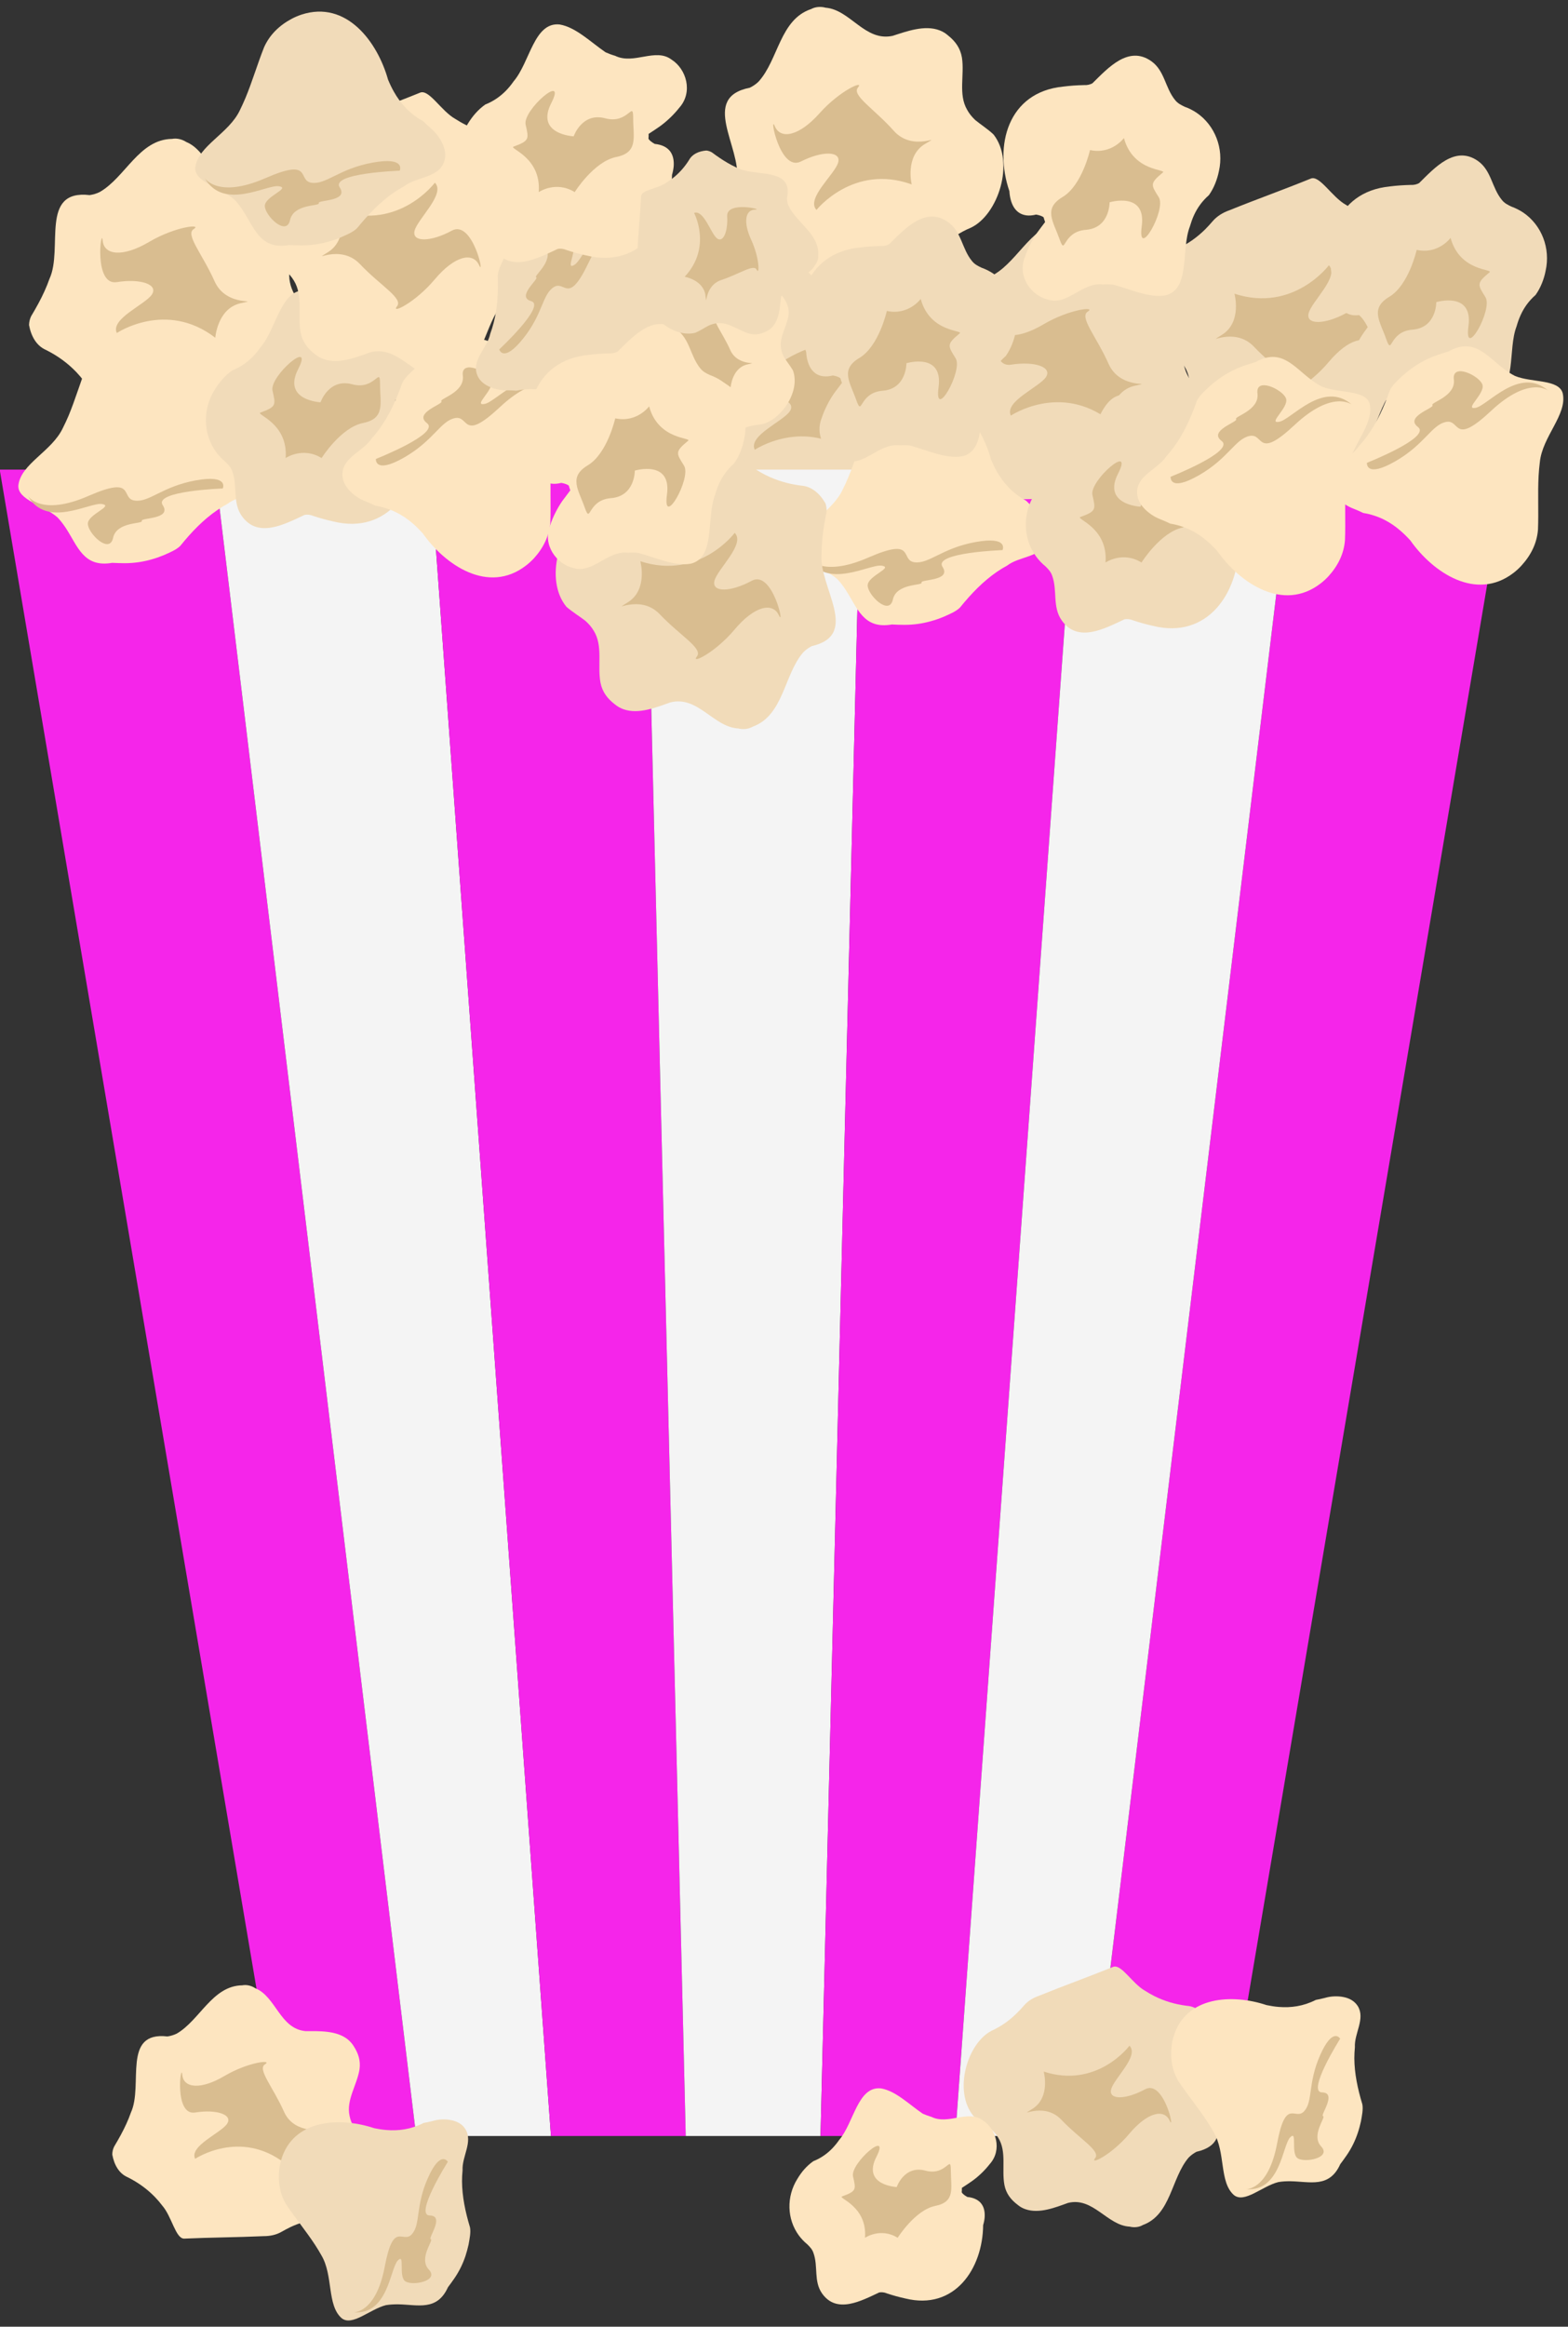 <?xml version="1.0" encoding="UTF-8" standalone="no"?><svg xmlns="http://www.w3.org/2000/svg" xmlns:xlink="http://www.w3.org/1999/xlink" fill="#000000" height="328.1" preserveAspectRatio="xMidYMid meet" version="1" viewBox="102.3 48.5 221.3 328.1" width="221.3" zoomAndPan="magnify"><rect x="102.3" y="48.5" width="221.3" height="328.1" fill="#333333" stroke="none"/><g><g id="change1_1"><path d="M 233.918 106.52 C 234.188 106.945 234.504 107.383 234.828 107.836 C 235.152 108.289 235.48 108.762 235.762 109.254 C 237.469 113.93 232.902 120.211 228.711 120.789 C 227 120.93 225.477 121.391 224.074 122.055 C 223.594 122.277 223.141 122.52 222.691 122.777 C 221.855 123.262 220.914 123.449 219.961 123.449 C 215.574 123.641 211.77 123.641 207.578 123.832 C 206.258 123.832 205.68 120.406 204.176 118.691 C 203.836 118.246 203.473 117.828 203.086 117.426 C 201.926 116.211 200.531 115.168 198.824 114.312 C 197.492 113.738 196.73 112.406 196.434 110.801 C 196.438 110.359 196.539 109.934 196.73 109.555 C 197.445 108.359 198.086 107.199 198.617 106.031 C 198.883 105.453 199.117 104.875 199.312 104.285 C 201.297 100.035 197.871 91.652 204.992 92.48 C 205.473 92.402 205.969 92.273 206.438 92.035 C 210.055 89.945 211.961 84.609 216.609 84.551 C 217.289 84.422 218.051 84.609 218.625 84.992 C 221.855 86.324 222.43 91.273 226.434 91.652 C 228.488 91.652 231.211 91.527 232.984 92.945 C 233.328 93.227 233.648 93.578 233.902 94.004 C 234.617 95.082 234.996 96.227 234.809 97.559 C 234.426 100.035 232.711 102.32 233.266 104.797 C 233.371 105.387 233.602 105.961 233.918 106.52" fill="#f1dbb9"/></g><g id="change2_1"><path d="M 208.824 111.926 C 208.824 111.926 215.773 107.266 222.719 112.594 C 222.719 112.594 223.008 108.496 226.242 107.738 C 229.477 106.977 224.34 108.496 222.625 104.641 C 220.914 100.789 218.434 98.031 219.676 97.27 C 220.914 96.504 217.105 96.887 213.391 99.074 C 209.676 101.266 207.016 100.98 206.824 98.887 C 206.633 96.789 205.492 105.285 208.824 104.754 C 212.148 104.215 214.723 105.07 213.77 106.5 C 212.82 107.93 207.871 109.93 208.824 111.926" fill="#d9bd90"/></g><g id="change3_1"><path d="M 161.035 349.711 C 154.695 349.711 148.355 349.711 142.016 349.711 C 128.762 271.379 115.508 193.051 102.258 114.723 C 112.379 114.723 122.504 114.723 132.633 114.723 C 142.102 193.051 151.57 271.379 161.035 349.711" fill="#f525ea"/></g><g id="change4_1"><path d="M 180.059 349.711 C 173.719 349.711 167.383 349.711 161.035 349.711 C 151.57 271.379 142.102 193.051 132.633 114.723 C 142.758 114.723 152.895 114.723 163.016 114.723 C 168.695 193.051 174.379 271.379 180.059 349.711" fill="#f4f4f4"/></g><g id="change3_2"><path d="M 199.082 349.711 C 192.742 349.711 186.402 349.711 180.059 349.711 C 174.379 271.379 168.695 193.051 163.016 114.723 C 173.141 114.723 183.273 114.723 193.402 114.723 C 195.297 193.051 197.188 271.379 199.082 349.711" fill="#f525ea"/></g><g id="change4_2"><path d="M 218.105 349.711 C 211.762 349.711 205.422 349.711 199.082 349.711 C 197.188 271.379 195.297 193.051 193.402 114.723 C 203.531 114.723 213.656 114.723 223.785 114.723 C 221.891 193.051 219.992 271.379 218.105 349.711" fill="#f4f4f4"/></g><g id="change3_3"><path d="M 237.125 349.711 C 230.781 349.711 224.445 349.711 218.105 349.711 C 219.992 271.379 221.891 193.051 223.785 114.723 C 233.906 114.723 244.043 114.723 254.168 114.723 C 248.484 193.051 242.805 271.379 237.125 349.711" fill="#f525ea"/></g><g id="change3_4"><path d="M 275.16 349.711 C 268.82 349.711 262.484 349.711 256.145 349.711 C 265.609 271.379 275.078 193.051 284.551 114.723 C 294.684 114.723 304.812 114.723 314.938 114.723 C 301.684 193.051 288.426 271.379 275.16 349.711" fill="#f525ea"/></g><g id="change4_3"><path d="M 256.145 349.711 C 249.801 349.711 243.465 349.711 237.125 349.711 C 242.805 271.379 248.484 193.051 254.168 114.723 C 264.297 114.723 274.43 114.723 284.551 114.723 C 275.078 193.051 265.609 271.379 256.145 349.711" fill="#f4f4f4"/></g><g id="change5_1"><path d="M 143.883 90.055 C 144.148 90.48 144.477 90.914 144.797 91.371 C 145.125 91.824 145.441 92.297 145.73 92.785 C 147.438 97.465 142.867 103.746 138.68 104.316 C 136.961 104.461 135.441 104.922 134.027 105.59 C 133.555 105.812 133.102 106.055 132.652 106.309 C 131.82 106.793 130.875 106.98 129.922 106.98 C 125.539 107.172 121.734 107.172 117.547 107.363 C 116.211 107.363 115.648 103.938 114.141 102.223 C 113.805 101.785 113.441 101.363 113.059 100.957 C 111.891 99.746 110.496 98.699 108.789 97.848 C 107.457 97.273 106.695 95.941 106.398 94.336 C 106.41 93.895 106.508 93.465 106.695 93.086 C 107.41 91.895 108.055 90.73 108.578 89.566 C 108.84 88.984 109.078 88.41 109.281 87.824 C 111.262 83.566 107.836 75.188 114.957 76.012 C 115.434 75.938 115.926 75.809 116.398 75.566 C 120.02 73.477 121.93 68.148 126.586 68.086 C 127.258 67.957 128.016 68.148 128.59 68.523 C 131.82 69.855 132.395 74.809 136.387 75.188 C 138.453 75.188 141.18 75.059 142.945 76.48 C 143.293 76.766 143.605 77.113 143.867 77.535 C 144.582 78.617 144.961 79.762 144.77 81.09 C 144.391 83.566 142.676 85.852 143.227 88.332 C 143.34 88.918 143.562 89.492 143.883 90.055" fill="#fde5c0"/></g><g id="change2_2"><path d="M 118.789 95.461 C 118.789 95.461 125.734 90.793 132.684 96.125 C 132.684 96.125 132.973 92.035 136.207 91.273 C 139.445 90.512 134.309 92.027 132.59 88.176 C 130.875 84.324 128.402 81.562 129.641 80.801 C 130.875 80.039 127.074 80.422 123.355 82.609 C 119.645 84.801 116.98 84.516 116.789 82.418 C 116.602 80.324 115.453 88.82 118.789 88.285 C 122.113 87.75 124.688 88.605 123.734 90.035 C 122.785 91.465 117.836 93.465 118.789 95.461" fill="#d9bd90"/></g><g id="change5_2"><path d="M 138.102 111.391 C 138.496 111.723 138.848 112.086 139.129 112.48 C 139.422 112.879 139.664 113.293 139.848 113.723 C 140.211 114.578 140.301 115.484 139.922 116.34 C 138.973 118.434 136.113 118.242 134.395 119.555 C 133.887 119.828 133.402 120.129 132.926 120.461 C 131.023 121.766 129.355 123.48 127.742 125.48 C 127.164 126.051 126.215 126.43 125.41 126.789 C 124.84 127.023 124.262 127.23 123.648 127.398 C 122.461 127.734 121.191 127.926 119.84 127.922 C 119.266 127.922 118.691 127.891 118.125 127.871 C 114.078 128.574 113.273 125.52 111.574 122.938 C 111.23 122.426 110.855 121.926 110.422 121.469 C 108.508 119.766 104.699 119.004 104.895 116.914 C 105.273 113.863 109.645 112.152 111.191 108.816 C 111.469 108.27 111.73 107.703 111.977 107.125 C 112.938 104.824 113.648 102.348 114.602 99.969 C 115.367 98.254 116.699 96.922 118.48 95.969 C 118.922 95.73 119.391 95.535 119.879 95.375 C 126.215 93.301 130.594 99.203 132.09 104.535 C 132.34 105.129 132.613 105.703 132.922 106.258 C 133.859 107.914 135.148 109.355 137.074 110.422 C 137.383 110.742 137.727 111.062 138.102 111.391" fill="#fde5c0"/></g><g id="change2_3"><path d="M 106.234 118.43 C 106.234 118.43 108.039 121.383 114.793 118.43 C 121.555 115.48 119.23 118.789 121.297 119.086 C 123.359 119.387 125.172 117.098 129.93 116.242 C 134.688 115.387 133.738 117.383 133.738 117.383 C 133.738 117.383 123.934 117.723 125.27 119.742 C 126.594 121.766 122.129 121.477 122.312 121.953 C 122.508 122.43 118.77 121.996 118.258 124.355 C 117.746 126.711 114.699 123.703 114.699 122.352 C 114.699 121.004 118.414 119.859 116.699 119.574 C 114.988 119.285 108.891 123.094 106.234 118.43" fill="#d9bd90"/></g><g id="change1_2"><path d="M 158.973 106.301 C 159.496 106.352 159.934 106.469 160.293 106.648 C 160.648 106.824 160.934 107.059 161.145 107.34 C 161.566 107.898 161.711 108.633 161.652 109.43 C 161.625 109.828 161.543 110.246 161.422 110.664 C 161.355 117.449 156.98 123.922 149.34 122.035 C 148.871 121.934 148.406 121.82 147.934 121.688 C 147.461 121.559 146.984 121.414 146.508 121.254 C 146.078 121.074 145.684 121.039 145.297 121.105 C 142.512 122.398 138.695 124.492 136.418 121.254 C 135.09 119.352 135.852 117.066 135.09 114.969 C 134.895 114.406 134.516 114.023 134.133 113.641 C 133.629 113.227 133.188 112.766 132.812 112.258 C 130.969 109.734 130.859 106.234 132.594 103.477 C 132.906 102.957 133.277 102.457 133.68 101.996 C 134.086 101.535 134.539 101.109 135.07 100.742 C 136.25 100.277 137.195 99.598 137.988 98.785 C 138.387 98.375 138.746 97.934 139.074 97.469 C 141.371 94.793 141.945 89.078 145.559 89.461 C 147.84 89.84 149.938 91.938 152.035 93.375 C 152.48 93.578 152.938 93.746 153.391 93.875 C 156.027 95.172 159.074 92.699 161.355 94.41 C 163.453 95.742 164.406 98.98 162.469 101.172 C 162.055 101.703 161.594 102.207 161.117 102.656 C 160.645 103.105 160.156 103.508 159.68 103.84 C 159.188 104.191 158.664 104.531 158.125 104.883 C 158.125 105.07 158.125 105.453 158.094 105.566 C 158.227 105.797 158.508 106.035 158.973 106.301" fill="#f1dbb9"/></g><g id="change2_4"><path d="M 139.055 106.684 C 138.336 106.941 142.992 108.148 142.613 113.094 C 142.613 113.094 145.02 111.449 147.688 113.094 C 147.688 113.094 150.387 108.781 153.547 108.148 C 156.703 107.512 155.938 105.355 155.938 102.691 C 155.938 100.023 155.305 103.578 152.004 102.691 C 148.703 101.801 147.539 105.23 147.539 105.23 C 147.539 105.23 142.102 104.973 144.391 100.531 C 146.672 96.09 140.305 101.547 140.762 103.578 C 141.211 105.609 141.348 105.848 139.055 106.684" fill="#d9bd90"/></g><g id="change5_3"><path d="M 142.574 86.656 C 142.184 86.348 141.738 86.043 141.273 85.723 C 140.816 85.402 140.359 85.066 139.93 84.695 C 136.754 80.855 138.961 73.41 142.727 71.477 C 144.297 70.77 145.574 69.82 146.68 68.727 C 147.051 68.359 147.395 67.977 147.734 67.59 C 148.355 66.855 149.191 66.355 150.09 66.039 C 154.152 64.398 157.746 63.133 161.625 61.551 C 162.887 61.109 164.566 64.148 166.551 65.266 C 167.02 65.562 167.496 65.844 168 66.094 C 169.496 66.852 171.156 67.367 173.062 67.605 C 174.508 67.699 175.672 68.699 176.484 70.113 C 176.621 70.535 176.68 70.969 176.621 71.391 C 176.348 72.754 176.133 74.062 176.023 75.34 C 175.961 75.977 175.938 76.602 175.938 77.219 C 175.492 81.891 181.52 88.641 174.527 90.242 C 174.102 90.469 173.691 90.758 173.32 91.145 C 170.602 94.324 170.59 99.984 166.215 101.598 C 165.625 101.945 164.844 102.02 164.176 101.848 C 160.688 101.672 158.496 97.195 154.598 98.172 C 152.656 98.859 150.125 99.895 147.988 99.145 C 147.562 98.988 147.152 98.77 146.77 98.453 C 145.73 97.676 145 96.723 144.73 95.406 C 144.27 92.941 145.113 90.219 143.773 88.062 C 143.465 87.547 143.066 87.078 142.574 86.656" fill="#fde5c0"/></g><g id="change2_5"><path d="M 163.676 74.262 C 163.676 74.262 158.676 80.977 150.352 78.27 C 150.352 78.27 151.445 82.227 148.645 84.023 C 145.855 85.82 150.188 82.676 153.094 85.734 C 155.992 88.797 159.246 90.566 158.328 91.699 C 157.422 92.836 160.883 91.203 163.656 87.898 C 166.422 84.598 169.027 83.973 169.914 85.887 C 170.785 87.801 169.027 79.41 166.062 81.027 C 163.102 82.641 160.395 82.688 160.812 81.031 C 161.238 79.363 165.238 75.828 163.676 74.262" fill="#d9bd90"/></g><g id="change5_4"><path d="M 153.996 119.242 C 153.523 119.066 153.066 118.836 152.664 118.562 C 152.262 118.285 151.895 117.977 151.586 117.633 C 150.953 116.945 150.562 116.121 150.633 115.188 C 150.836 112.898 153.586 112.125 154.77 110.316 C 155.152 109.887 155.516 109.438 155.859 108.973 C 157.219 107.098 158.215 104.93 159.07 102.508 C 159.418 101.777 160.188 101.098 160.828 100.488 C 161.281 100.082 161.766 99.695 162.277 99.336 C 163.297 98.621 164.426 98.016 165.703 97.57 C 166.238 97.379 166.789 97.219 167.34 97.047 C 170.914 95.031 172.695 97.641 175.152 99.508 C 175.648 99.879 176.168 100.227 176.73 100.504 C 179.105 101.477 182.941 100.918 183.465 102.961 C 184.121 105.957 180.57 109.031 180.223 112.688 C 180.148 113.305 180.094 113.922 180.055 114.547 C 179.914 117.039 180.066 119.613 179.969 122.172 C 179.82 124.043 179.012 125.742 177.652 127.238 C 177.301 127.609 176.93 127.949 176.527 128.258 C 171.242 132.328 165.145 128.227 161.957 123.699 C 161.523 123.227 161.078 122.773 160.602 122.355 C 159.164 121.105 157.469 120.18 155.289 119.816 C 154.895 119.617 154.461 119.43 153.996 119.242" fill="#fde5c0"/></g><g id="change2_6"><path d="M 180.938 103.047 C 180.938 103.047 178.254 100.867 172.859 105.906 C 167.477 110.941 168.559 107.047 166.512 107.457 C 164.473 107.867 163.523 110.621 159.324 113.023 C 155.125 115.418 155.352 113.219 155.352 113.219 C 155.352 113.219 164.484 109.625 162.555 108.164 C 160.625 106.707 164.934 105.484 164.594 105.098 C 164.262 104.711 167.922 103.871 167.621 101.48 C 167.316 99.086 171.191 100.902 171.648 102.176 C 172.098 103.449 168.98 105.766 170.688 105.465 C 172.395 105.164 176.871 99.539 180.938 103.047" fill="#d9bd90"/></g><g id="change1_3"><path d="M 270.059 101.699 C 270.332 102.125 270.645 102.562 270.969 103.02 C 271.301 103.473 271.629 103.945 271.895 104.438 C 273.617 109.109 269.043 115.391 264.852 115.965 C 263.137 116.109 261.617 116.57 260.211 117.238 C 259.734 117.461 259.281 117.703 258.828 117.957 C 258.004 118.438 257.055 118.629 256.102 118.629 C 251.715 118.82 247.91 118.82 243.723 119.012 C 242.387 119.012 241.82 115.586 240.316 113.871 C 239.98 113.43 239.617 113.008 239.234 112.605 C 238.074 111.391 236.68 110.352 234.961 109.492 C 233.629 108.922 232.871 107.586 232.578 105.984 C 232.582 105.547 232.676 105.113 232.871 104.73 C 233.586 103.543 234.227 102.379 234.762 101.215 C 235.02 100.633 235.258 100.051 235.461 99.469 C 237.445 95.215 234.016 86.836 241.137 87.656 C 241.613 87.586 242.105 87.453 242.582 87.223 C 246.195 85.121 248.105 79.793 252.762 79.73 C 253.438 79.602 254.191 79.793 254.766 80.176 C 258.004 81.504 258.57 86.453 262.57 86.836 C 264.633 86.836 267.355 86.703 269.125 88.125 C 269.477 88.41 269.793 88.758 270.047 89.184 C 270.762 90.266 271.137 91.406 270.945 92.738 C 270.57 95.215 268.855 97.496 269.402 99.98 C 269.52 100.566 269.734 101.141 270.059 101.699" fill="#f1dbb9"/></g><g id="change2_7"><path d="M 244.965 107.109 C 244.965 107.109 251.914 102.445 258.859 107.773 C 258.859 107.773 259.145 103.684 262.383 102.918 C 265.621 102.16 260.48 103.676 258.766 99.82 C 257.055 95.969 254.578 93.211 255.82 92.445 C 257.055 91.684 253.246 92.066 249.531 94.258 C 245.82 96.445 243.16 96.16 242.965 94.066 C 242.77 91.977 241.641 100.465 244.965 99.93 C 248.301 99.395 250.859 100.254 249.914 101.684 C 248.965 103.109 244.012 105.109 244.965 107.109" fill="#d9bd90"/></g><g id="change5_5"><path d="M 239.941 65.43 C 240.328 65.75 240.777 66.07 241.223 66.402 C 241.668 66.734 242.125 67.086 242.527 67.469 C 245.594 71.402 243.16 78.777 239.348 80.598 C 237.758 81.258 236.441 82.164 235.301 83.223 C 234.926 83.582 234.562 83.949 234.211 84.332 C 233.562 85.047 232.723 85.516 231.812 85.805 C 227.703 87.328 224.074 88.48 220.145 89.945 C 218.875 90.352 217.285 87.258 215.336 86.086 C 214.879 85.77 214.406 85.48 213.914 85.211 C 212.434 84.41 210.789 83.84 208.902 83.547 C 207.453 83.41 206.32 82.367 205.555 80.934 C 205.434 80.512 205.391 80.07 205.457 79.652 C 205.773 78.301 206.023 76.996 206.184 75.723 C 206.258 75.09 206.305 74.469 206.32 73.848 C 206.906 69.195 201.082 62.262 208.121 60.871 C 208.559 60.656 208.98 60.383 209.363 60.008 C 212.172 56.914 212.355 51.258 216.781 49.777 C 217.375 49.449 218.156 49.398 218.82 49.586 C 222.305 49.867 224.359 54.406 228.285 53.555 C 230.25 52.926 232.801 51.969 234.918 52.781 C 235.344 52.945 235.75 53.184 236.113 53.508 C 237.133 54.316 237.84 55.293 238.062 56.621 C 238.445 59.094 237.52 61.789 238.797 63.984 C 239.086 64.516 239.473 64.988 239.941 65.43" fill="#fde5c0"/></g><g id="change2_8"><path d="M 217.535 78.105 C 217.535 78.105 222.73 71.547 230.973 74.504 C 230.973 74.504 229.992 70.52 232.84 68.805 C 235.691 67.094 231.266 70.102 228.457 66.961 C 225.652 63.812 222.453 61.938 223.395 60.836 C 224.344 59.73 220.832 61.254 217.965 64.473 C 215.098 67.691 212.473 68.23 211.648 66.297 C 210.828 64.359 212.328 72.797 215.344 71.27 C 218.352 69.746 221.059 69.781 220.59 71.43 C 220.121 73.078 216.016 76.492 217.535 78.105" fill="#d9bd90"/></g><g id="change5_6"><path d="M 212.988 98.93 C 213.172 99.211 213.387 99.5 213.594 99.801 C 213.812 100.102 214.027 100.414 214.215 100.738 C 215.344 103.836 212.324 107.996 209.547 108.375 C 208.406 108.465 207.402 108.777 206.469 109.215 C 206.156 109.363 205.852 109.523 205.555 109.695 C 205.008 110.016 204.383 110.137 203.742 110.137 C 200.852 110.262 198.324 110.262 195.555 110.391 C 194.668 110.391 194.293 108.121 193.301 106.988 C 193.07 106.695 192.832 106.418 192.578 106.145 C 191.816 105.348 190.891 104.652 189.758 104.086 C 188.879 103.711 188.367 102.828 188.172 101.762 C 188.184 101.477 188.238 101.188 188.367 100.938 C 188.84 100.145 189.27 99.375 189.621 98.609 C 189.793 98.223 189.945 97.836 190.086 97.445 C 191.391 94.629 189.133 89.086 193.844 89.633 C 194.16 89.582 194.48 89.496 194.801 89.34 C 197.188 87.953 198.457 84.422 201.535 84.379 C 201.98 84.297 202.488 84.422 202.863 84.676 C 205.008 85.555 205.379 88.832 208.035 89.086 C 209.398 89.086 211.199 88.996 212.371 89.938 C 212.605 90.129 212.812 90.355 212.98 90.641 C 213.457 91.355 213.707 92.113 213.586 92.992 C 213.324 94.629 212.191 96.145 212.562 97.789 C 212.633 98.18 212.777 98.555 212.988 98.93" fill="#fde5c0"/></g><g id="change2_9"><path d="M 196.219 102.668 C 196.219 102.668 200.816 99.578 205.422 103.109 C 205.422 103.109 205.613 100.398 207.754 99.895 C 209.895 99.391 206.492 100.391 205.359 97.848 C 204.223 95.297 202.582 93.465 203.402 92.965 C 204.223 92.457 201.703 92.715 199.242 94.16 C 196.785 95.609 195.02 95.422 194.895 94.035 C 194.77 92.645 194.012 98.27 196.219 97.922 C 198.426 97.562 200.125 98.129 199.488 99.074 C 198.859 100.02 195.586 101.344 196.219 102.668" fill="#d9bd90"/></g><g id="change5_7"><path d="M 248.156 120.09 C 248.551 120.414 248.895 120.785 249.188 121.176 C 249.473 121.57 249.719 121.984 249.895 122.414 C 250.262 123.273 250.355 124.18 249.977 125.035 C 249.023 127.129 246.164 126.938 244.453 128.25 C 243.945 128.523 243.453 128.824 242.98 129.152 C 241.078 130.461 239.406 132.172 237.789 134.172 C 237.219 134.746 236.266 135.125 235.457 135.488 C 234.887 135.723 234.312 135.926 233.695 136.094 C 232.512 136.43 231.238 136.621 229.891 136.613 C 229.316 136.613 228.754 136.59 228.176 136.562 C 224.133 137.27 223.32 134.215 221.625 131.633 C 221.281 131.117 220.914 130.617 220.473 130.168 C 218.559 128.461 214.758 127.699 214.945 125.609 C 215.324 122.559 219.699 120.848 221.246 117.512 C 221.527 116.961 221.785 116.398 222.02 115.816 C 222.988 113.52 223.695 111.043 224.652 108.664 C 225.418 106.945 226.746 105.613 228.527 104.664 C 228.98 104.426 229.441 104.23 229.918 104.07 C 236.266 102 240.648 107.898 242.148 113.23 C 242.387 113.828 242.656 114.402 242.969 114.953 C 243.906 116.609 245.191 118.051 247.125 119.113 C 247.434 119.434 247.781 119.758 248.156 120.09" fill="#fde5c0"/></g><g id="change2_10"><path d="M 216.281 127.125 C 216.281 127.125 218.09 130.078 224.848 127.125 C 231.605 124.176 229.285 127.48 231.344 127.785 C 233.414 128.074 235.219 125.793 239.98 124.938 C 244.754 124.078 243.789 126.074 243.789 126.074 C 243.789 126.074 233.988 126.414 235.324 128.438 C 236.648 130.461 232.176 130.172 232.367 130.645 C 232.562 131.121 228.824 130.695 228.312 133.051 C 227.797 135.406 224.758 132.398 224.758 131.051 C 224.758 129.695 228.469 128.555 226.758 128.27 C 225.039 127.98 218.941 131.785 216.281 127.125" fill="#d9bd90"/></g><g id="change1_4"><path d="M 274.691 121.027 C 275.219 121.074 275.66 121.199 276.016 121.371 C 276.375 121.555 276.648 121.789 276.867 122.066 C 277.289 122.625 277.438 123.355 277.371 124.156 C 277.344 124.559 277.27 124.973 277.141 125.391 C 277.078 132.172 272.695 138.648 265.062 136.766 C 264.586 136.66 264.125 136.547 263.652 136.418 C 263.18 136.289 262.707 136.141 262.234 135.984 C 261.801 135.805 261.398 135.766 261.016 135.828 C 258.234 137.125 254.422 139.223 252.145 135.984 C 250.805 134.078 251.562 131.793 250.805 129.703 C 250.617 129.133 250.242 128.75 249.855 128.367 C 249.348 127.957 248.906 127.488 248.535 126.984 C 246.691 124.465 246.574 120.961 248.312 118.203 C 248.633 117.684 248.992 117.184 249.398 116.723 C 249.801 116.266 250.262 115.836 250.789 115.473 C 251.965 115.008 252.926 114.324 253.711 113.516 C 254.109 113.105 254.473 112.664 254.793 112.195 C 257.09 109.516 257.656 103.805 261.277 104.188 C 263.562 104.57 265.66 106.664 267.758 108.102 C 268.203 108.305 268.652 108.473 269.117 108.602 C 271.746 109.902 274.797 107.426 277.078 109.133 C 279.18 110.469 280.125 113.711 278.191 115.898 C 277.773 116.43 277.312 116.93 276.836 117.383 C 276.363 117.836 275.871 118.234 275.402 118.566 C 274.906 118.918 274.383 119.258 273.844 119.609 C 273.844 119.797 273.844 120.18 273.816 120.297 C 273.941 120.523 274.227 120.758 274.691 121.027" fill="#f1dbb9"/></g><g id="change2_11"><path d="M 254.781 121.406 C 254.051 121.672 258.715 122.875 258.328 127.824 C 258.328 127.824 260.746 126.172 263.406 127.824 C 263.406 127.824 266.113 123.508 269.262 122.875 C 272.418 122.238 271.656 120.078 271.656 117.418 C 271.656 114.746 271.023 118.301 267.723 117.418 C 264.422 116.527 263.258 119.953 263.258 119.953 C 263.258 119.953 257.824 119.699 260.109 115.262 C 262.391 110.812 256.031 116.273 256.48 118.301 C 256.934 120.336 257.059 120.578 254.781 121.406" fill="#d9bd90"/></g><g id="change1_5"><path d="M 268.281 98.773 C 267.883 98.469 267.445 98.16 266.984 97.844 C 266.523 97.52 266.062 97.184 265.641 96.816 C 262.461 92.977 264.668 85.531 268.43 83.594 C 269.992 82.887 271.281 81.938 272.391 80.844 C 272.758 80.477 273.102 80.094 273.441 79.703 C 274.062 78.977 274.895 78.477 275.797 78.156 C 279.859 76.516 283.453 75.25 287.336 73.668 C 288.578 73.227 290.273 76.27 292.254 77.383 C 292.723 77.684 293.199 77.961 293.707 78.215 C 295.199 78.969 296.867 79.484 298.766 79.723 C 300.211 79.816 301.371 80.816 302.184 82.234 C 302.324 82.652 302.383 83.086 302.324 83.512 C 302.055 84.867 301.832 86.184 301.723 87.453 C 301.668 88.094 301.637 88.723 301.637 89.336 C 301.195 94.012 307.223 100.762 300.242 102.359 C 299.805 102.594 299.395 102.875 299.023 103.262 C 296.309 106.441 296.293 112.102 291.922 113.715 C 291.336 114.062 290.555 114.133 289.883 113.969 C 286.391 113.789 284.199 109.316 280.301 110.289 C 278.363 110.98 275.844 112.012 273.695 111.262 C 273.266 111.109 272.855 110.887 272.477 110.574 C 271.445 109.793 270.703 108.84 270.438 107.523 C 269.977 105.066 270.824 102.34 269.48 100.184 C 269.172 99.664 268.766 99.199 268.281 98.773" fill="#f1dbb9"/></g><g id="change2_12"><path d="M 289.852 85.906 C 289.852 85.906 284.855 92.625 276.523 89.918 C 276.523 89.918 277.621 93.871 274.824 95.672 C 272.023 97.469 276.367 94.324 279.27 97.383 C 282.16 100.441 285.422 102.219 284.508 103.348 C 283.594 104.48 287.062 102.848 289.828 99.547 C 292.602 96.246 295.203 95.621 296.086 97.535 C 296.957 99.445 295.203 91.059 292.238 92.676 C 289.285 94.285 286.574 94.34 286.992 92.676 C 287.41 91.008 291.41 87.473 289.852 85.906" fill="#d9bd90"/></g><g id="change5_8"><path d="M 266.156 121.762 C 265.672 121.578 265.227 121.352 264.824 121.074 C 264.422 120.801 264.047 120.492 263.738 120.148 C 263.109 119.461 262.719 118.637 262.785 117.703 C 262.984 115.414 265.742 114.637 266.922 112.832 C 267.309 112.406 267.672 111.953 268.012 111.488 C 269.371 109.621 270.367 107.445 271.227 105.02 C 271.57 104.293 272.348 103.617 272.988 103.004 C 273.441 102.598 273.926 102.211 274.43 101.852 C 275.453 101.137 276.582 100.531 277.859 100.082 C 278.395 99.895 278.941 99.73 279.492 99.562 C 283.074 97.547 284.848 100.156 287.309 102.023 C 287.805 102.395 288.32 102.738 288.887 103.023 C 291.258 103.988 295.102 103.441 295.617 105.477 C 296.273 108.477 292.723 111.551 292.387 115.207 C 292.309 115.816 292.246 116.441 292.211 117.059 C 292.074 119.559 292.227 122.129 292.121 124.688 C 291.973 126.562 291.16 128.258 289.801 129.754 C 289.457 130.125 289.086 130.465 288.688 130.773 C 283.398 134.848 277.305 130.742 274.109 126.219 C 273.68 125.742 273.234 125.289 272.75 124.871 C 271.32 123.621 269.625 122.691 267.445 122.336 C 267.051 122.133 266.621 121.945 266.156 121.762" fill="#fde5c0"/></g><g id="change2_13"><path d="M 293.098 105.562 C 293.098 105.562 290.406 103.387 285.02 108.422 C 279.645 113.457 280.719 109.562 278.672 109.973 C 276.633 110.383 275.684 113.145 271.48 115.535 C 267.277 117.934 267.516 115.73 267.516 115.73 C 267.516 115.73 276.641 112.141 274.711 110.68 C 272.777 109.223 277.09 107.996 276.758 107.609 C 276.418 107.23 280.074 106.387 279.773 103.992 C 279.473 101.602 283.348 103.418 283.801 104.691 C 284.246 105.969 281.133 108.285 282.84 107.98 C 284.551 107.68 289.027 102.059 293.098 105.562" fill="#d9bd90"/></g><g id="change1_6"><path d="M 173.867 103.539 C 173.395 103.551 172.93 103.508 172.488 103.406 C 172.043 103.305 171.609 103.16 171.23 102.969 C 170.449 102.59 169.836 102.016 169.582 101.184 C 168.973 99.137 171.09 97.527 171.492 95.566 C 171.676 95.066 171.84 94.555 171.969 94.035 C 172.512 91.953 172.633 89.742 172.555 87.352 C 172.605 86.605 173.035 85.758 173.383 85.016 C 173.633 84.504 173.922 84.004 174.246 83.523 C 174.883 82.559 175.637 81.652 176.594 80.832 C 176.992 80.484 177.414 80.156 177.824 79.82 C 180.238 76.863 182.66 78.512 185.422 79.289 C 185.98 79.441 186.539 79.562 187.125 79.613 C 189.504 79.641 192.637 77.855 193.777 79.438 C 195.363 81.805 193.348 85.672 194.293 88.941 C 194.434 89.504 194.598 90.055 194.781 90.609 C 195.512 92.809 196.516 94.973 197.293 97.227 C 197.809 98.891 197.691 100.641 197.016 102.391 C 196.852 102.828 196.645 103.246 196.402 103.652 C 193.219 108.969 186.559 107.508 182.262 104.684 C 181.723 104.418 181.18 104.18 180.625 103.98 C 178.957 103.391 177.184 103.164 175.184 103.594 C 174.77 103.555 174.328 103.547 173.867 103.539" fill="#f1dbb9"/></g><g id="change2_14"><path d="M 191.398 80.277 C 191.398 80.277 188.328 79.312 185.391 85.5 C 182.461 91.684 182.066 87.945 180.445 88.996 C 178.812 90.051 178.941 92.754 176.125 96.254 C 173.309 99.758 172.762 97.773 172.762 97.773 C 172.762 97.773 179.43 91.562 177.258 90.961 C 175.102 90.355 178.406 87.828 177.98 87.609 C 177.555 87.395 180.438 85.418 179.359 83.461 C 178.281 81.492 182.246 81.742 183.07 82.688 C 183.895 83.637 181.992 86.699 183.363 85.855 C 184.742 85.016 186.688 78.633 191.398 80.277" fill="#d9bd90"/></g><g id="change1_7"><path d="M 219.852 101.445 C 219.336 101.578 218.891 101.609 218.488 101.559 C 218.09 101.512 217.746 101.387 217.465 101.195 C 216.871 100.809 216.492 100.168 216.281 99.395 C 216.164 99.008 216.109 98.59 216.078 98.152 C 213.879 91.734 215.848 84.176 223.68 83.402 C 224.152 83.344 224.637 83.289 225.125 83.258 C 225.613 83.223 226.102 83.199 226.605 83.191 C 227.066 83.219 227.465 83.121 227.797 82.93 C 229.992 80.785 232.887 77.535 236.113 79.824 C 238.012 81.176 238.055 83.582 239.473 85.301 C 239.844 85.777 240.328 86.012 240.812 86.242 C 241.43 86.461 242.008 86.754 242.52 87.105 C 245.102 88.867 246.371 92.129 245.652 95.309 C 245.539 95.902 245.359 96.492 245.133 97.062 C 244.902 97.633 244.609 98.188 244.246 98.707 C 243.277 99.543 242.609 100.496 242.133 101.527 C 241.895 102.051 241.703 102.582 241.555 103.133 C 240.289 106.426 241.656 112 238.113 112.848 C 235.828 113.25 233.16 111.977 230.699 111.316 C 230.211 111.273 229.734 111.27 229.258 111.301 C 226.336 110.957 224.297 114.309 221.57 113.449 C 219.145 112.898 217.176 110.16 218.27 107.453 C 218.477 106.809 218.754 106.184 219.047 105.602 C 219.344 105.016 219.672 104.473 219.992 104.004 C 220.359 103.508 220.727 103.012 221.129 102.5 C 221.059 102.32 220.934 101.961 220.922 101.848 C 220.723 101.672 220.379 101.547 219.852 101.445" fill="#f1dbb9"/></g><g id="change2_15"><path d="M 237.738 95.52 C 238.332 95.031 233.543 95.449 232.246 90.656 C 232.246 90.656 230.52 93.016 227.465 92.348 C 227.465 92.348 226.359 97.32 223.594 98.973 C 220.824 100.621 222.273 102.402 223.152 104.918 C 224.051 107.426 223.461 103.867 226.867 103.602 C 230.273 103.336 230.23 99.719 230.23 99.719 C 230.23 99.719 235.438 98.145 234.766 103.094 C 234.094 108.047 238.273 100.773 237.168 99.016 C 236.066 97.25 235.863 97.062 237.738 95.52" fill="#d9bd90"/></g><g id="change1_8"><path d="M 294.637 92.836 C 294.121 92.965 293.672 92.996 293.27 92.949 C 292.875 92.902 292.531 92.773 292.238 92.578 C 291.652 92.195 291.273 91.551 291.062 90.781 C 290.957 90.395 290.895 89.977 290.871 89.539 C 288.66 83.121 290.633 75.562 298.461 74.789 C 298.934 74.727 299.418 74.68 299.906 74.648 C 300.395 74.609 300.891 74.594 301.391 74.578 C 301.852 74.605 302.246 74.504 302.586 74.32 C 304.773 72.168 307.668 68.922 310.906 71.211 C 312.797 72.562 312.844 74.969 314.262 76.688 C 314.629 77.164 315.117 77.395 315.602 77.629 C 316.215 77.852 316.785 78.141 317.301 78.488 C 319.887 80.254 321.152 83.516 320.441 86.691 C 320.324 87.297 320.148 87.879 319.918 88.449 C 319.684 89.023 319.395 89.574 319.023 90.094 C 318.066 90.93 317.391 91.887 316.922 92.922 C 316.684 93.438 316.496 93.973 316.34 94.523 C 315.07 97.812 316.438 103.387 312.895 104.234 C 310.617 104.637 307.945 103.363 305.484 102.711 C 304.996 102.664 304.516 102.66 304.039 102.684 C 301.121 102.344 299.074 105.695 296.352 104.84 C 293.926 104.281 291.957 101.551 293.043 98.844 C 293.262 98.195 293.531 97.57 293.828 96.984 C 294.125 96.402 294.453 95.867 294.785 95.395 C 295.133 94.895 295.52 94.395 295.91 93.891 C 295.844 93.711 295.715 93.352 295.703 93.234 C 295.508 93.059 295.156 92.934 294.637 92.836" fill="#f1dbb9"/></g><g id="change2_16"><path d="M 312.52 86.906 C 313.113 86.414 308.324 86.836 307.027 82.043 C 307.027 82.043 305.309 84.406 302.246 83.738 C 302.246 83.738 301.133 88.711 298.375 90.355 C 295.617 92.012 297.055 93.785 297.941 96.305 C 298.828 98.816 298.242 95.25 301.645 94.988 C 305.059 94.727 305.012 91.105 305.012 91.105 C 305.012 91.105 310.223 89.535 309.551 94.48 C 308.879 99.434 313.055 92.16 311.945 90.398 C 310.844 88.637 310.652 88.449 312.52 86.906" fill="#d9bd90"/></g><g id="change1_9"><path d="M 163.082 66.578 C 163.473 66.91 163.816 67.273 164.102 67.668 C 164.391 68.066 164.645 68.48 164.82 68.91 C 165.184 69.77 165.277 70.672 164.895 71.531 C 163.945 73.621 161.09 73.43 159.375 74.742 C 158.867 75.016 158.383 75.316 157.895 75.645 C 155.992 76.953 154.332 78.668 152.707 80.664 C 152.141 81.238 151.191 81.621 150.379 81.98 C 149.809 82.215 149.23 82.414 148.633 82.586 C 147.426 82.922 146.168 83.113 144.812 83.105 C 144.242 83.109 143.668 83.078 143.102 83.055 C 139.055 83.762 138.242 80.707 136.543 78.129 C 136.207 77.609 135.84 77.113 135.395 76.656 C 133.484 74.953 129.676 74.191 129.863 72.098 C 130.246 69.051 134.625 67.344 136.172 64.008 C 136.445 63.457 136.699 62.887 136.945 62.312 C 137.906 60.008 138.625 57.535 139.574 55.156 C 140.34 53.441 141.676 52.109 143.457 51.156 C 143.902 50.922 144.359 50.723 144.844 50.562 C 151.191 48.492 155.57 54.395 157.066 59.727 C 157.309 60.312 157.582 60.891 157.895 61.441 C 158.832 63.102 160.117 64.547 162.051 65.609 C 162.359 65.934 162.699 66.254 163.082 66.578" fill="#f1dbb9"/></g><g id="change2_17"><path d="M 131.199 73.617 C 131.199 73.617 133.016 76.566 139.77 73.617 C 146.527 70.672 144.199 73.977 146.266 74.27 C 148.328 74.57 150.141 72.285 154.906 71.43 C 159.66 70.57 158.711 72.57 158.711 72.57 C 158.711 72.57 148.91 72.906 150.246 74.93 C 151.57 76.949 147.098 76.664 147.293 77.141 C 147.477 77.617 143.75 77.188 143.234 79.539 C 142.719 81.898 139.676 78.895 139.676 77.543 C 139.676 76.188 143.383 75.047 141.676 74.762 C 139.961 74.473 133.871 78.281 131.199 73.617" fill="#d9bd90"/></g><g id="change5_9"><path d="M 194.703 68.793 C 195.223 68.848 195.656 68.965 196.02 69.145 C 196.375 69.316 196.656 69.555 196.875 69.832 C 197.293 70.391 197.438 71.125 197.383 71.922 C 197.348 72.324 197.27 72.738 197.145 73.16 C 197.078 79.941 192.707 86.414 185.07 84.527 C 184.598 84.43 184.133 84.312 183.66 84.184 C 183.184 84.055 182.711 83.906 182.23 83.75 C 181.801 83.57 181.398 83.531 181.023 83.598 C 178.234 84.891 174.426 86.988 172.141 83.75 C 170.812 81.844 171.574 79.562 170.812 77.469 C 170.621 76.898 170.242 76.516 169.859 76.137 C 169.348 75.723 168.914 75.258 168.539 74.75 C 166.691 72.23 166.59 68.727 168.312 65.977 C 168.633 65.449 168.992 64.949 169.402 64.488 C 169.809 64.031 170.27 63.605 170.785 63.242 C 171.969 62.77 172.922 62.09 173.715 61.281 C 174.113 60.871 174.469 60.434 174.793 59.965 C 177.098 57.285 177.66 51.57 181.285 51.953 C 183.562 52.332 185.656 54.43 187.762 55.871 C 188.203 56.07 188.656 56.238 189.113 56.367 C 191.758 57.668 194.801 55.191 197.078 56.906 C 199.18 58.238 200.125 61.477 198.195 63.664 C 197.773 64.199 197.312 64.699 196.836 65.148 C 196.363 65.598 195.875 66 195.406 66.336 C 194.91 66.684 194.391 67.027 193.844 67.379 C 193.844 67.566 193.844 67.945 193.82 68.062 C 193.945 68.289 194.23 68.527 194.703 68.793" fill="#fde5c0"/></g><g id="change2_18"><path d="M 174.781 69.176 C 174.059 69.438 178.719 70.641 178.332 75.59 C 178.332 75.59 180.746 73.941 183.41 75.59 C 183.41 75.59 186.113 71.273 189.27 70.641 C 192.426 70.004 191.664 67.848 191.664 65.184 C 191.664 62.516 191.027 66.07 187.727 65.184 C 184.43 64.297 183.266 67.723 183.266 67.723 C 183.266 67.723 177.824 67.469 180.109 63.027 C 182.395 58.578 176.031 64.039 176.484 66.07 C 176.938 68.102 177.062 68.344 174.781 69.176" fill="#d9bd90"/></g><g id="change1_10"><path d="M 184.898 136.031 C 184.508 135.723 184.051 135.418 183.598 135.102 C 183.141 134.777 182.672 134.441 182.246 134.074 C 179.078 130.234 181.289 122.785 185.047 120.852 C 186.613 120.145 187.895 119.199 188.996 118.102 C 189.371 117.738 189.719 117.352 190.055 116.961 C 190.68 116.23 191.512 115.73 192.41 115.418 C 196.477 113.773 200.062 112.504 203.945 110.93 C 205.203 110.48 206.887 113.523 208.871 114.637 C 209.34 114.938 209.816 115.215 210.32 115.469 C 211.816 116.223 213.484 116.746 215.383 116.98 C 216.824 117.074 217.988 118.074 218.805 119.488 C 218.938 119.906 218.996 120.344 218.938 120.77 C 218.668 122.129 218.449 123.441 218.34 124.715 C 218.289 125.352 218.25 125.977 218.25 126.594 C 217.812 131.266 223.84 138.016 216.848 139.621 C 216.422 139.848 216.008 140.129 215.637 140.52 C 212.926 143.695 212.906 149.359 208.539 150.973 C 207.945 151.316 207.164 151.395 206.496 151.223 C 203 151.047 200.816 146.57 196.918 147.547 C 194.973 148.234 192.449 149.27 190.305 148.52 C 189.883 148.371 189.473 148.145 189.086 147.828 C 188.059 147.051 187.312 146.102 187.051 144.777 C 186.586 142.32 187.438 139.594 186.094 137.441 C 185.785 136.922 185.387 136.457 184.898 136.031" fill="#f1dbb9"/></g><g id="change2_19"><path d="M 205.992 123.641 C 205.992 123.641 200.996 130.355 192.672 127.645 C 192.672 127.645 193.766 131.602 190.965 133.398 C 188.172 135.195 192.504 132.051 195.41 135.113 C 198.309 138.168 201.566 139.945 200.652 141.078 C 199.742 142.211 203.199 140.578 205.973 137.277 C 208.742 133.973 211.348 133.355 212.23 135.266 C 213.109 137.172 211.348 128.785 208.387 130.402 C 205.422 132.016 202.715 132.066 203.133 130.402 C 203.555 128.738 207.555 125.203 205.992 123.641" fill="#d9bd90"/></g><g id="change5_10"><path d="M 293.395 120.262 C 292.91 120.078 292.465 119.852 292.062 119.578 C 291.66 119.301 291.293 118.992 290.98 118.648 C 290.348 117.957 289.957 117.137 290.027 116.207 C 290.23 113.91 292.98 113.137 294.16 111.332 C 294.547 110.906 294.918 110.457 295.254 109.988 C 296.609 108.121 297.613 105.949 298.465 103.523 C 298.812 102.797 299.582 102.117 300.223 101.504 C 300.688 101.098 301.164 100.711 301.676 100.352 C 302.691 99.637 303.82 99.027 305.098 98.586 C 305.637 98.395 306.188 98.23 306.73 98.062 C 310.312 96.047 312.09 98.656 314.555 100.523 C 315.043 100.895 315.562 101.238 316.133 101.523 C 318.496 102.488 322.34 101.938 322.859 103.977 C 323.52 106.977 319.965 110.051 319.621 113.711 C 319.543 114.32 319.488 114.938 319.453 115.562 C 319.312 118.059 319.469 120.629 319.363 123.188 C 319.219 125.062 318.402 126.758 317.039 128.25 C 316.703 128.621 316.328 128.965 315.926 129.277 C 310.645 133.344 304.543 129.246 301.355 124.719 C 300.922 124.242 300.469 123.789 299.992 123.375 C 298.559 122.121 296.867 121.191 294.691 120.836 C 294.297 120.633 293.855 120.445 293.395 120.262" fill="#fde5c0"/></g><g id="change2_20"><path d="M 320.812 103.59 C 320.812 103.59 318.113 101.414 312.734 106.449 C 307.344 111.492 308.434 107.59 306.387 108 C 304.34 108.41 303.395 111.172 299.191 113.57 C 294.992 115.965 295.223 113.762 295.223 113.762 C 295.223 113.762 304.348 110.168 302.418 108.711 C 300.496 107.246 304.805 106.027 304.469 105.641 C 304.133 105.254 307.793 104.414 307.488 102.02 C 307.191 99.629 311.062 101.445 311.516 102.723 C 311.961 103.992 308.852 106.309 310.559 106.012 C 312.266 105.703 316.742 100.082 320.812 103.59" fill="#d9bd90"/></g><g id="change5_11"><path d="M 181.52 116.594 C 181.008 116.723 180.555 116.754 180.156 116.703 C 179.758 116.656 179.418 116.531 179.125 116.34 C 178.539 115.953 178.16 115.309 177.945 114.539 C 177.84 114.152 177.785 113.734 177.758 113.297 C 175.555 106.883 177.52 99.32 185.348 98.547 C 185.824 98.484 186.305 98.438 186.789 98.402 C 187.277 98.367 187.77 98.344 188.277 98.336 C 188.742 98.363 189.133 98.262 189.473 98.074 C 191.664 95.93 194.555 92.68 197.797 94.969 C 199.68 96.32 199.723 98.727 201.141 100.449 C 201.508 100.918 201.996 101.152 202.48 101.383 C 203.102 101.602 203.668 101.898 204.184 102.246 C 206.773 104.012 208.043 107.27 207.32 110.453 C 207.203 111.047 207.023 111.637 206.801 112.211 C 206.566 112.781 206.281 113.328 205.91 113.852 C 204.945 114.688 204.285 115.641 203.801 116.676 C 203.562 117.191 203.375 117.73 203.223 118.277 C 201.953 121.566 203.316 127.141 199.785 127.992 C 197.5 128.395 194.836 127.121 192.371 126.465 C 191.887 126.418 191.398 126.414 190.926 126.445 C 188.004 126.102 185.961 129.449 183.23 128.598 C 180.812 128.043 178.84 125.305 179.934 122.598 C 180.148 121.953 180.418 121.324 180.715 120.742 C 181.008 120.16 181.336 119.617 181.66 119.148 C 182.023 118.652 182.395 118.156 182.789 117.645 C 182.727 117.465 182.598 117.109 182.594 116.992 C 182.387 116.82 182.043 116.688 181.52 116.594" fill="#fde5c0"/></g><g id="change2_21"><path d="M 199.41 110.664 C 200.004 110.176 195.207 110.594 193.914 105.801 C 193.914 105.801 192.195 108.156 189.133 107.492 C 189.133 107.492 188.02 112.465 185.258 114.117 C 182.504 115.766 183.938 117.547 184.824 120.062 C 185.715 122.57 185.125 119.012 188.531 118.746 C 191.938 118.48 191.895 114.863 191.895 114.863 C 191.895 114.863 197.105 113.289 196.434 118.238 C 195.762 123.188 199.945 115.918 198.836 114.156 C 197.73 112.395 197.527 112.211 199.41 110.664" fill="#d9bd90"/></g><g id="change5_12"><path d="M 248.531 78.758 C 248.02 78.887 247.562 78.922 247.168 78.871 C 246.77 78.82 246.43 78.691 246.141 78.504 C 245.547 78.117 245.172 77.477 244.957 76.699 C 244.852 76.316 244.785 75.895 244.762 75.465 C 242.562 69.047 244.527 61.48 252.355 60.711 C 252.836 60.652 253.316 60.602 253.805 60.566 C 254.293 60.531 254.785 60.512 255.289 60.5 C 255.754 60.527 256.137 60.43 256.484 60.242 C 258.676 58.09 261.574 54.844 264.801 57.137 C 266.691 58.484 266.734 60.891 268.148 62.609 C 268.52 63.086 269.012 63.32 269.488 63.551 C 270.105 63.77 270.68 64.062 271.195 64.41 C 273.777 66.18 275.051 69.438 274.336 72.617 C 274.215 73.215 274.039 73.805 273.812 74.371 C 273.582 74.941 273.289 75.496 272.922 76.016 C 271.965 76.852 271.293 77.809 270.816 78.84 C 270.578 79.355 270.395 79.895 270.23 80.445 C 268.961 83.73 270.332 89.305 266.789 90.152 C 264.512 90.559 261.844 89.281 259.379 88.629 C 258.895 88.586 258.414 88.578 257.941 88.609 C 255.02 88.266 252.973 91.617 250.246 90.762 C 247.824 90.203 245.848 87.473 246.945 84.762 C 247.156 84.117 247.434 83.488 247.727 82.91 C 248.02 82.328 248.348 81.785 248.68 81.312 C 249.035 80.82 249.414 80.324 249.801 79.812 C 249.742 79.633 249.609 79.27 249.602 79.156 C 249.398 78.98 249.055 78.855 248.531 78.758" fill="#fde5c0"/></g><g id="change2_22"><path d="M 266.422 72.828 C 267.008 72.34 262.219 72.762 260.926 67.965 C 260.926 67.965 259.207 70.324 256.137 69.66 C 256.137 69.66 255.031 74.629 252.27 76.281 C 249.508 77.93 250.949 79.715 251.84 82.223 C 252.723 84.738 252.145 81.176 255.547 80.91 C 258.953 80.648 258.902 77.027 258.902 77.027 C 258.902 77.027 264.113 75.453 263.441 80.402 C 262.773 85.352 266.953 78.086 265.848 76.32 C 264.738 74.559 264.543 74.375 266.422 72.828" fill="#d9bd90"/></g><g id="change1_11"><path d="M 202.348 94.398 C 202.059 94.547 201.75 94.73 201.438 94.91 C 201.121 95.094 200.789 95.273 200.445 95.422 C 197.293 96.234 193.504 92.855 193.406 90.09 C 193.422 88.969 193.219 87.941 192.883 86.98 C 192.77 86.66 192.637 86.348 192.492 86.039 C 192.238 85.469 192.176 84.836 192.238 84.215 C 192.398 81.355 192.641 78.875 192.785 76.141 C 192.883 75.27 195.141 75.117 196.355 74.254 C 196.66 74.062 196.961 73.855 197.25 73.629 C 198.117 72.949 198.891 72.113 199.555 71.051 C 200.012 70.223 200.93 69.812 201.992 69.727 C 202.277 69.758 202.551 69.852 202.789 70 C 203.512 70.539 204.234 71.031 204.957 71.453 C 205.316 71.664 205.684 71.855 206.043 72.027 C 208.68 73.59 214.359 71.902 213.359 76.48 C 213.383 76.801 213.43 77.125 213.555 77.449 C 214.688 79.941 218.031 81.527 217.77 84.562 C 217.812 85.008 217.641 85.492 217.355 85.84 C 216.281 87.859 213.023 87.91 212.516 90.484 C 212.375 91.832 212.285 93.609 211.246 94.672 C 211.039 94.879 210.789 95.062 210.5 95.203 C 209.75 95.598 208.98 95.77 208.125 95.559 C 206.543 95.152 205.164 93.887 203.512 94.082 C 203.125 94.121 202.738 94.23 202.348 94.398" fill="#f1dbb9"/></g><g id="change2_23"><path d="M 200.258 78.527 C 200.258 78.527 202.844 83.355 198.93 87.527 C 198.93 87.527 201.574 87.98 201.859 90.137 C 202.148 92.285 201.492 88.848 204.105 87.984 C 206.727 87.117 208.68 85.684 209.098 86.539 C 209.512 87.395 209.512 84.891 208.328 82.332 C 207.145 79.773 207.508 78.055 208.883 78.07 C 210.254 78.078 204.801 76.785 204.93 78.992 C 205.062 81.195 204.34 82.812 203.473 82.098 C 202.605 81.387 201.621 78.035 200.258 78.527" fill="#d9bd90"/></g><g id="change5_13"><path d="M 152.23 348.438 C 152.477 348.82 152.77 349.223 153.062 349.633 C 153.359 350.051 153.656 350.48 153.902 350.922 C 155.465 355.18 151.309 360.895 147.504 361.406 C 145.938 361.543 144.555 361.961 143.27 362.566 C 142.852 362.77 142.438 362.992 142.023 363.227 C 141.27 363.66 140.402 363.832 139.539 363.832 C 135.555 364.008 132.09 364.008 128.285 364.18 C 127.074 364.18 126.555 361.062 125.188 359.508 C 124.883 359.102 124.555 358.719 124.203 358.352 C 123.145 357.254 121.875 356.301 120.312 355.523 C 119.105 355.004 118.414 353.789 118.148 352.332 C 118.148 351.938 118.238 351.543 118.414 351.195 C 119.062 350.113 119.652 349.051 120.133 347.992 C 120.371 347.465 120.59 346.941 120.773 346.41 C 122.57 342.535 119.453 334.922 125.934 335.672 C 126.367 335.605 126.809 335.484 127.246 335.27 C 130.531 333.359 132.266 328.52 136.5 328.461 C 137.113 328.34 137.805 328.52 138.324 328.867 C 141.27 330.07 141.785 334.578 145.422 334.922 C 147.297 334.922 149.781 334.801 151.383 336.09 C 151.703 336.355 151.992 336.672 152.227 337.055 C 152.863 338.035 153.215 339.078 153.043 340.289 C 152.691 342.535 151.137 344.617 151.637 346.871 C 151.738 347.41 151.941 347.926 152.23 348.438" fill="#fde5c0"/></g><g id="change2_24"><path d="M 129.84 352.93 C 129.84 352.93 136.164 348.684 142.48 353.535 C 142.48 353.535 142.742 349.812 145.688 349.121 C 148.625 348.43 143.949 349.805 142.391 346.301 C 140.836 342.793 138.578 340.289 139.707 339.598 C 140.836 338.906 137.371 339.25 133.992 341.238 C 130.621 343.234 128.195 342.973 128.023 341.066 C 127.848 339.164 126.809 346.887 129.84 346.398 C 132.871 345.914 135.203 346.695 134.348 347.992 C 133.484 349.293 128.977 351.109 129.84 352.93" fill="#d9bd90"/></g><g id="change1_12"><path d="M 242.105 348.676 C 241.742 348.398 241.336 348.121 240.918 347.832 C 240.504 347.539 240.086 347.23 239.695 346.895 C 236.805 343.406 238.812 336.637 242.234 334.875 C 243.656 334.23 244.828 333.371 245.824 332.371 C 246.172 332.043 246.484 331.695 246.793 331.34 C 247.359 330.668 248.121 330.219 248.938 329.938 C 252.633 328.438 255.891 327.285 259.43 325.852 C 260.57 325.445 262.102 328.211 263.902 329.227 C 264.328 329.5 264.773 329.754 265.219 329.98 C 266.586 330.668 268.094 331.137 269.824 331.352 C 271.137 331.438 272.191 332.352 272.934 333.641 C 273.062 334.02 273.113 334.414 273.062 334.793 C 272.812 336.039 272.617 337.227 272.512 338.387 C 272.461 338.961 272.438 339.535 272.438 340.098 C 272.039 344.344 277.516 350.484 271.16 351.938 C 270.77 352.148 270.395 352.41 270.055 352.758 C 267.59 355.652 267.578 360.801 263.598 362.262 C 263.062 362.582 262.352 362.645 261.746 362.492 C 258.562 362.336 256.578 358.262 253.031 359.148 C 251.262 359.781 248.973 360.715 247.023 360.031 C 246.637 359.902 246.262 359.699 245.918 359.406 C 244.969 358.691 244.301 357.836 244.062 356.633 C 243.641 354.398 244.41 351.914 243.188 349.961 C 242.914 349.488 242.551 349.062 242.105 348.676" fill="#f1dbb9"/></g><g id="change2_25"><path d="M 261.707 336.98 C 261.707 336.98 257.168 343.086 249.602 340.625 C 249.602 340.625 250.598 344.219 248.055 345.852 C 245.512 347.488 249.457 344.629 252.09 347.414 C 254.734 350.195 257.688 351.809 256.859 352.836 C 256.031 353.867 259.184 352.383 261.695 349.379 C 264.219 346.379 266.586 345.812 267.383 347.555 C 268.184 349.289 266.586 341.656 263.891 343.133 C 261.199 344.598 258.73 344.645 259.121 343.133 C 259.496 341.613 263.137 338.402 261.707 336.98" fill="#d9bd90"/></g><g id="change1_13"><path d="M 163.348 347.598 C 163.785 347.465 164.238 347.387 164.684 347.375 C 165.133 347.359 165.562 347.387 165.984 347.477 C 166.816 347.641 167.547 348.027 167.992 348.754 C 169.078 350.543 167.477 352.594 167.586 354.551 C 167.535 355.07 167.504 355.594 167.508 356.117 C 167.527 358.223 167.957 360.352 168.633 362.59 C 168.77 363.312 168.57 364.223 168.434 365.012 C 168.312 365.559 168.164 366.102 167.992 366.641 C 167.629 367.715 167.129 368.766 166.434 369.777 C 166.141 370.211 165.824 370.629 165.523 371.039 C 163.973 374.445 161.266 373.488 158.461 373.445 C 157.895 373.445 157.332 373.469 156.766 373.562 C 154.516 374.129 151.992 376.605 150.512 375.395 C 148.414 373.547 149.363 369.379 147.648 366.512 C 147.375 366.023 147.078 365.539 146.773 365.07 C 145.527 363.164 144.039 361.359 142.73 359.426 C 141.832 357.98 141.52 356.293 141.703 354.465 C 141.75 354.012 141.852 353.559 141.973 353.117 C 143.66 347.289 150.336 347.012 155.113 348.609 C 155.688 348.73 156.25 348.816 156.824 348.863 C 158.551 349.008 160.297 348.777 162.09 347.871 C 162.48 347.805 162.898 347.711 163.348 347.598" fill="#f1dbb9"/></g><g id="change2_26"><path d="M 152.227 374.566 C 152.227 374.566 155.363 374.711 156.602 368.125 C 157.84 361.535 159.137 364.973 160.418 363.57 C 161.691 362.172 160.902 359.641 162.695 355.625 C 164.484 351.605 165.508 353.344 165.508 353.344 C 165.508 353.344 160.742 360.887 162.941 360.918 C 165.145 360.945 162.637 364.172 163.102 364.266 C 163.551 364.367 161.324 366.957 162.824 368.547 C 164.34 370.141 160.52 370.895 159.5 370.199 C 158.488 369.508 159.527 366.129 158.438 367.273 C 157.348 368.418 157.086 374.949 152.227 374.566" fill="#d9bd90"/></g><g id="change5_14"><path d="M 289.285 330.238 C 289.73 330.105 290.184 330.035 290.617 330.02 C 291.07 330.004 291.512 330.031 291.922 330.117 C 292.754 330.281 293.48 330.676 293.938 331.402 C 295.02 333.188 293.414 335.234 293.523 337.195 C 293.473 337.715 293.445 338.238 293.445 338.766 C 293.461 340.863 293.895 342.996 294.574 345.234 C 294.711 345.961 294.516 346.867 294.375 347.656 C 294.254 348.207 294.109 348.75 293.926 349.289 C 293.566 350.359 293.066 351.41 292.371 352.418 C 292.074 352.852 291.766 353.27 291.457 353.684 C 289.918 357.09 287.211 356.133 284.402 356.09 C 283.84 356.086 283.273 356.109 282.707 356.211 C 280.445 356.777 277.93 359.254 276.445 358.035 C 274.352 356.191 275.305 352.023 273.582 349.156 C 273.312 348.668 273.02 348.184 272.707 347.711 C 271.473 345.809 269.977 344.004 268.676 342.07 C 267.77 340.621 267.453 338.941 267.645 337.109 C 267.691 336.652 267.785 336.203 267.914 335.758 C 269.602 329.934 276.273 329.652 281.051 331.25 C 281.621 331.367 282.191 331.465 282.77 331.508 C 284.496 331.648 286.234 331.418 288.02 330.516 C 288.418 330.445 288.844 330.352 289.285 330.238" fill="#fde5c0"/></g><g id="change2_27"><path d="M 278.164 357.207 C 278.164 357.207 281.309 357.359 282.543 350.77 C 283.773 344.176 285.078 347.621 286.359 346.219 C 287.641 344.809 286.844 342.281 288.637 338.27 C 290.426 334.246 291.445 335.988 291.445 335.988 C 291.445 335.988 286.68 343.531 288.883 343.562 C 291.078 343.598 288.578 346.812 289.031 346.914 C 289.488 347.012 287.262 349.598 288.766 351.188 C 290.277 352.785 286.465 353.535 285.441 352.848 C 284.426 352.156 285.465 348.777 284.375 349.914 C 283.285 351.066 283.027 357.59 278.164 357.207" fill="#d9bd90"/></g><g id="change5_15"><path d="M 238.828 358.309 C 239.305 358.352 239.703 358.465 240.027 358.629 C 240.355 358.793 240.609 359 240.801 359.258 C 241.188 359.766 241.316 360.43 241.27 361.16 C 241.242 361.523 241.172 361.898 241.055 362.277 C 241 368.445 237.016 374.336 230.074 372.621 C 229.645 372.531 229.219 372.418 228.785 372.305 C 228.355 372.188 227.93 372.055 227.488 371.91 C 227.105 371.746 226.738 371.715 226.395 371.77 C 223.859 372.949 220.395 374.855 218.32 371.91 C 217.105 370.18 217.801 368.102 217.105 366.199 C 216.938 365.68 216.59 365.336 216.238 364.984 C 215.781 364.613 215.383 364.188 215.043 363.73 C 213.359 361.434 213.266 358.258 214.844 355.746 C 215.133 355.27 215.449 354.816 215.82 354.398 C 216.195 353.98 216.609 353.598 217.09 353.262 C 218.164 352.832 219.023 352.219 219.746 351.477 C 220.105 351.102 220.43 350.707 220.73 350.277 C 222.816 347.848 223.34 342.652 226.633 342.996 C 228.707 343.344 230.609 345.254 232.523 346.559 C 232.93 346.738 233.336 346.891 233.758 347.012 C 236.148 348.191 238.93 345.945 241 347.5 C 242.902 348.711 243.766 351.656 242.008 353.645 C 241.625 354.129 241.211 354.594 240.777 355 C 240.348 355.406 239.906 355.773 239.473 356.078 C 239.023 356.395 238.551 356.703 238.055 357.023 C 238.055 357.195 238.055 357.539 238.027 357.641 C 238.148 357.855 238.402 358.07 238.828 358.309" fill="#fde5c0"/></g><g id="change2_28"><path d="M 221.148 358.23 C 220.492 358.469 224.723 359.562 224.383 364.066 C 224.383 364.066 226.57 362.559 228.992 364.066 C 228.992 364.066 231.449 360.137 234.32 359.562 C 237.188 358.988 236.496 357.023 236.496 354.594 C 236.496 352.176 235.922 355.402 232.914 354.594 C 229.918 353.789 228.859 356.906 228.859 356.906 C 228.859 356.906 223.918 356.676 225.996 352.641 C 228.062 348.598 222.277 353.559 222.691 355.402 C 223.109 357.254 223.219 357.473 221.148 358.23" fill="#d9bd90"/></g></g></svg>